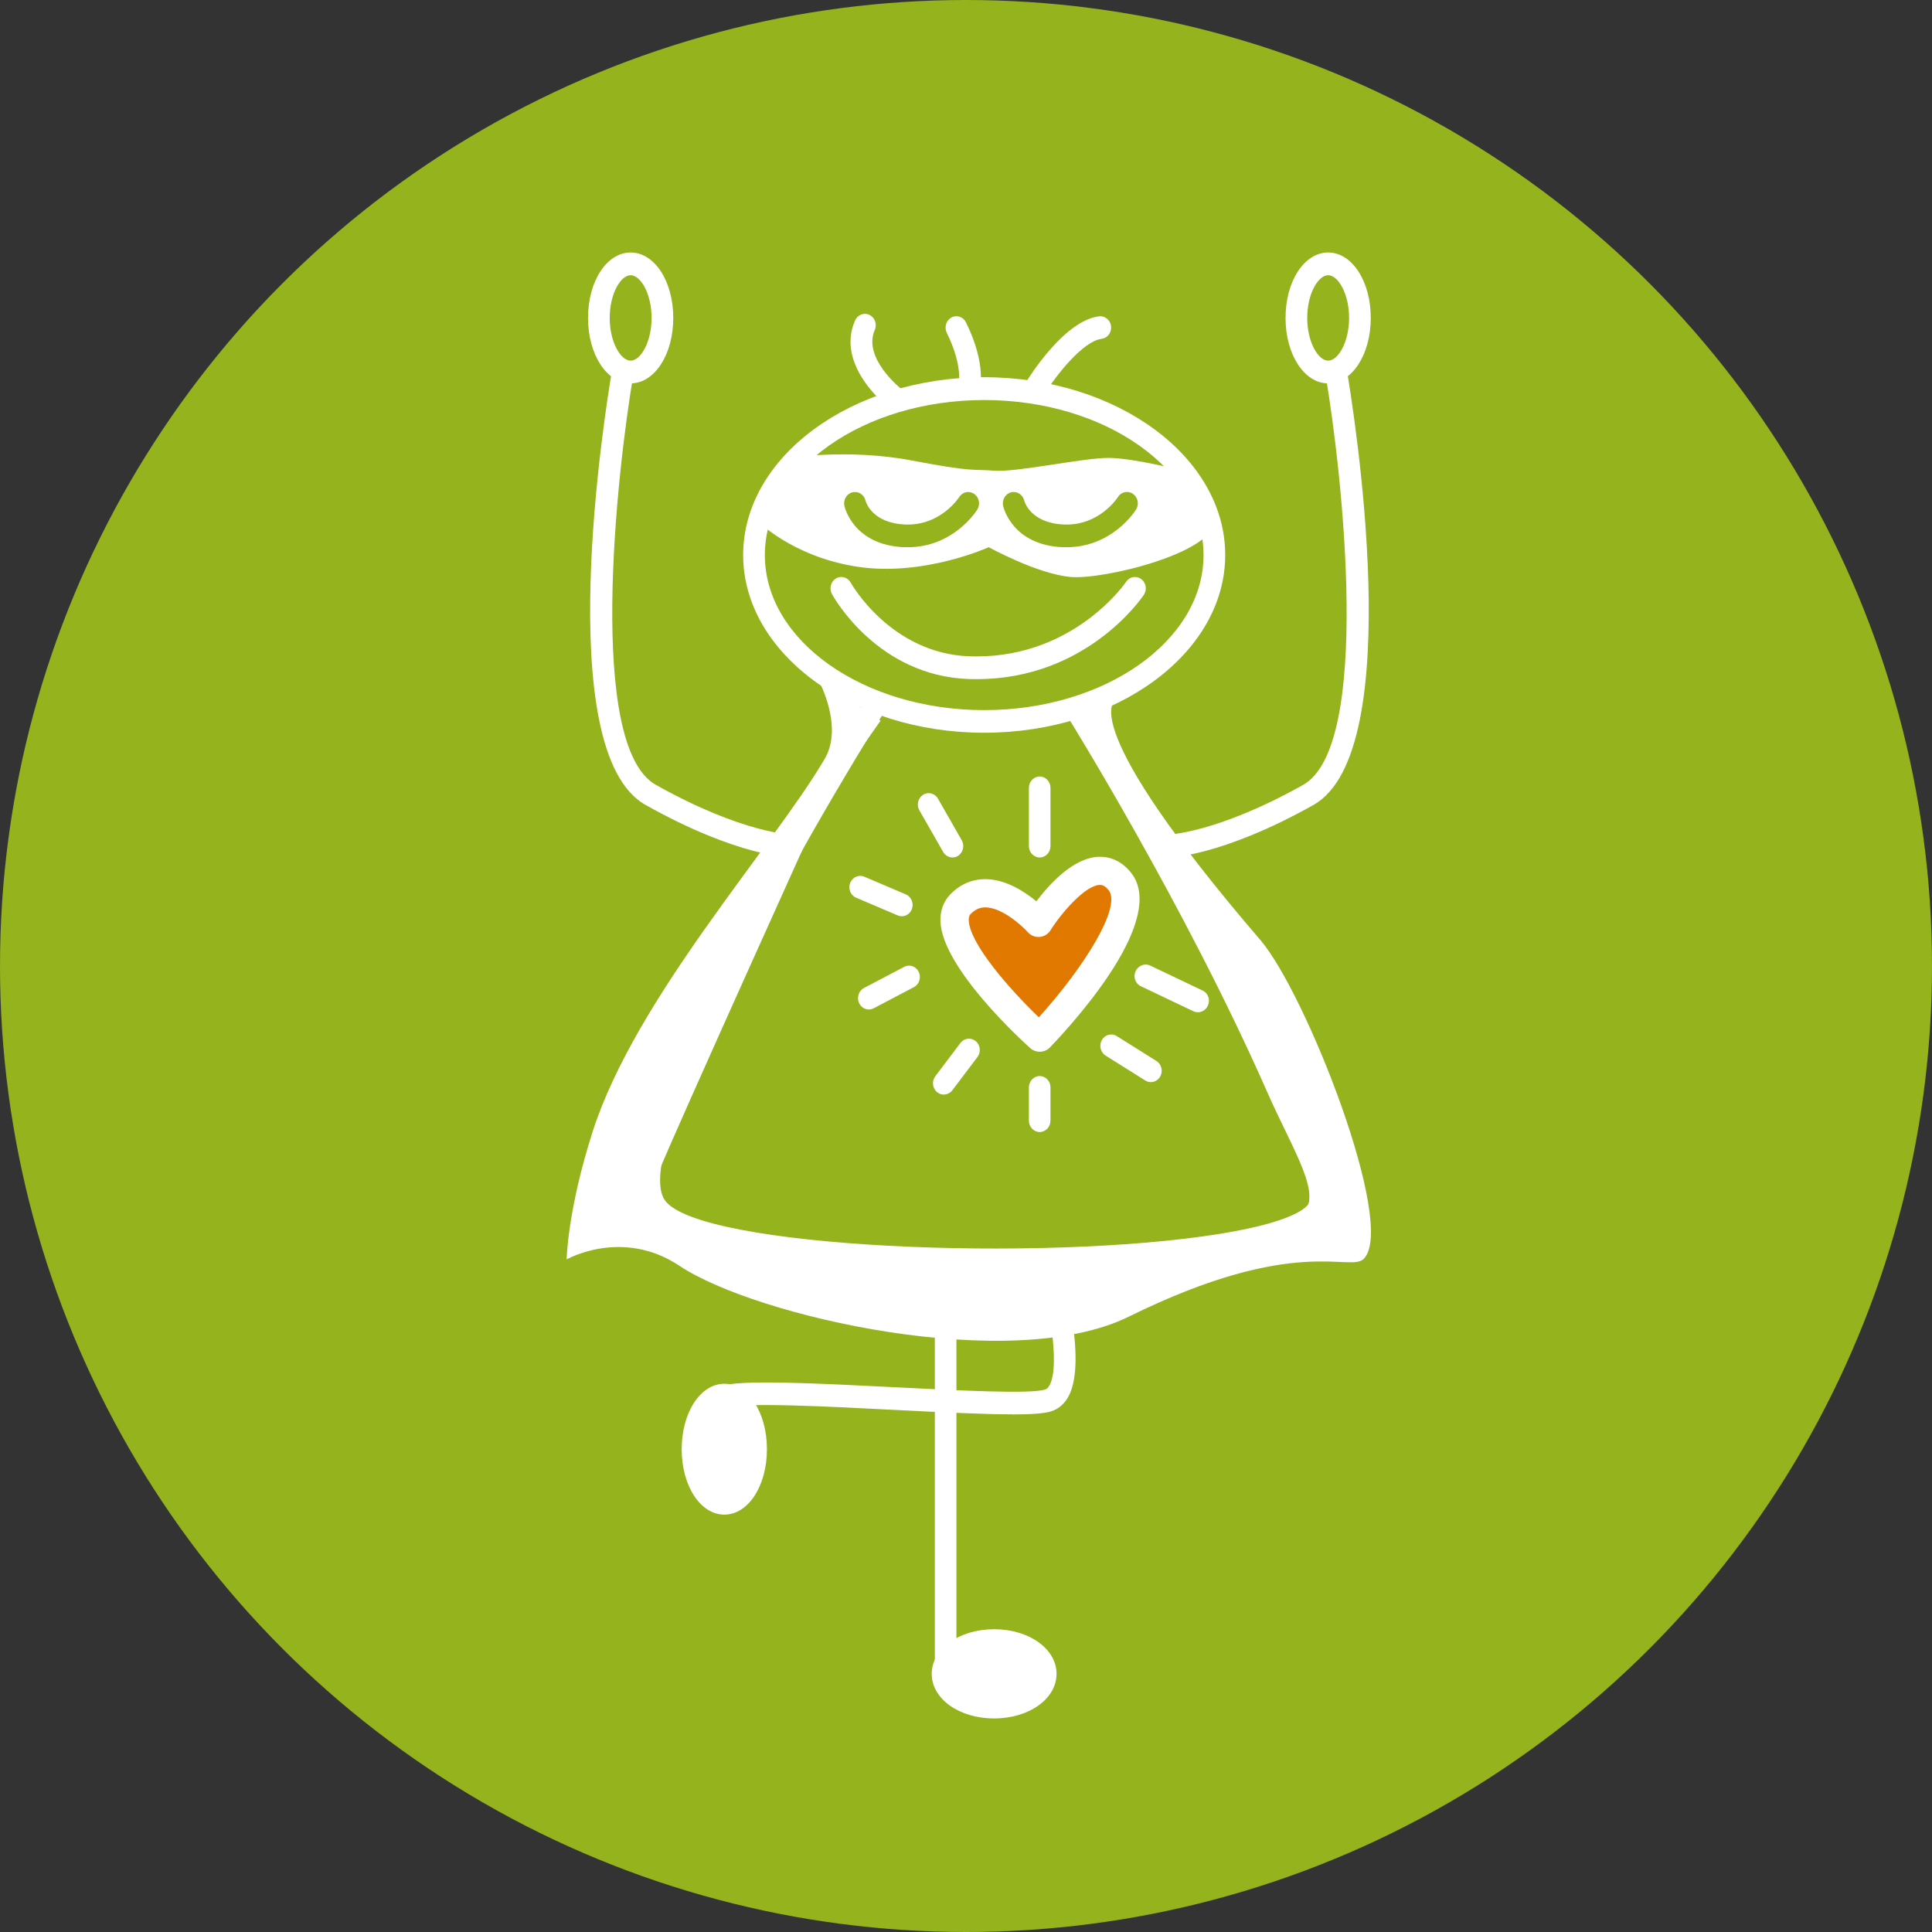<?xml version="1.0" encoding="UTF-8"?><svg id="Ebene_2" xmlns="http://www.w3.org/2000/svg" xmlns:xlink="http://www.w3.org/1999/xlink" viewBox="0 0 204 204"><rect x="0" y="0" width="204" height="204" fill="#333333" stroke="none"/><defs><clipPath id="clippath"><rect x="59.84" y="26.66" width="84.94" height="154.78" style="fill:none; stroke-width:0px;"/></clipPath></defs><g id="Ebene_1-2"><circle cx="102" cy="102" r="102" style="fill:#94b31c; stroke-width:0px;"/><g style="clip-path:url(#clippath);"><path d="M123.19,90.54c-.63,0-1.14-.54-1.14-1.2s.51-1.2,1.14-1.2c.05,0,5.21-.11,14.4-5.26,7.29-4.1,4.18-32.71,2.36-43.39-.11-.65.3-1.27.93-1.39.62-.12,1.22.32,1.33.97.7,4.11,6.54,40.27-3.53,45.93-9.77,5.48-15.25,5.55-15.48,5.55" style="fill:#fff; stroke-width:0px;"/><path d="M140.24,29.06c-1.04,0-2.21,1.93-2.21,4.51s1.17,4.51,2.21,4.51,2.21-1.93,2.21-4.51-1.17-4.51-2.21-4.51M140.24,40.48c-2.52,0-4.5-3.04-4.5-6.91s1.97-6.91,4.5-6.91,4.5,3.04,4.5,6.91-1.98,6.91-4.5,6.91" style="fill:#fff; stroke-width:0px;"/><path d="M83.64,90.54c-.23,0-5.71-.06-15.48-5.55-10.07-5.65-4.23-41.82-3.53-45.93.11-.65.71-1.09,1.33-.97.62.12,1.04.74.93,1.39-1.82,10.68-4.93,39.3,2.36,43.39,9.19,5.16,14.35,5.26,14.4,5.26.63,0,1.14.54,1.14,1.2,0,.66-.51,1.19-1.14,1.19" style="fill:#fff; stroke-width:0px;"/><path d="M66.59,29.06c-1.04,0-2.21,1.93-2.21,4.51s1.17,4.51,2.21,4.51,2.21-1.93,2.21-4.51-1.17-4.51-2.21-4.51M66.59,40.48c-2.52,0-4.5-3.04-4.5-6.91s1.97-6.91,4.5-6.91,4.5,3.04,4.5,6.91-1.98,6.91-4.5,6.91" style="fill:#fff; stroke-width:0px;"/><path d="M103.92,42.24c-12.77,0-23.16,7.34-23.16,16.37s10.39,16.37,23.16,16.37,23.16-7.34,23.16-16.37-10.39-16.37-23.16-16.37M103.92,77.37c-14.03,0-25.45-8.42-25.45-18.77s11.42-18.77,25.45-18.77,25.45,8.42,25.45,18.77-11.42,18.77-25.45,18.77" style="fill:#fff; stroke-width:0px;"/><path d="M104.65,134.2c-16.27,0-33.28-1.73-36.3-6.05-5.5-7.86,18.4-46.79,23.25-54.52.35-.55,1.06-.71,1.58-.34.53.36.67,1.11.33,1.66-10.88,17.35-26.84,46.75-23.31,51.78,3.55,5.07,39.96,6.58,58.67,3.54,8.64-1.4,9.29-3.14,9.32-3.21,1.6-4.96-14.09-33.44-24.36-50.23-.34-.56-.19-1.3.35-1.66.53-.36,1.24-.19,1.58.36,2.78,4.54,27.07,44.62,24.6,52.29-.44,1.36-2.07,3.34-11.14,4.82-6.07.99-15.2,1.56-24.57,1.56" style="fill:#fff; stroke-width:0px;"/><path d="M73.12,153.02c0,3.15,1.5,5.71,3.35,5.71s3.35-2.56,3.35-5.71-1.5-5.71-3.35-5.71-3.35,2.56-3.35,5.71" style="fill:#fff; stroke-width:0px;"/><path d="M76.48,148.51c-1.04,0-2.21,1.93-2.21,4.51s1.17,4.51,2.21,4.51,2.21-1.93,2.21-4.51-1.17-4.51-2.21-4.51M76.48,159.93c-2.52,0-4.5-3.03-4.5-6.91s1.98-6.91,4.5-6.91,4.5,3.03,4.5,6.91-1.97,6.91-4.5,6.91" style="fill:#fff; stroke-width:0px;"/><path d="M104.97,173.22c-3.01,0-5.45,1.57-5.45,3.51s2.44,3.51,5.45,3.51,5.45-1.57,5.45-3.51-2.44-3.51-5.45-3.51" style="fill:#fff; stroke-width:0px;"/><path d="M104.97,174.42c-2.46,0-4.3,1.22-4.3,2.31s1.84,2.31,4.3,2.31,4.3-1.22,4.3-2.31-1.84-2.31-4.3-2.31M104.97,181.45c-3.7,0-6.59-2.07-6.59-4.71s2.9-4.71,6.59-4.71,6.59,2.07,6.59,4.71-2.9,4.71-6.59,4.71" style="fill:#fff; stroke-width:0px;"/><path d="M76.69,148.34s0,0,0,0c0,0,0,0,0,0M106.85,149.34c-2.89,0-7.06-.2-12.44-.47-6.9-.36-16.29-.84-17.92-.19-.32.37-.84.51-1.3.3-.58-.26-.85-.96-.61-1.57.66-1.63,3.64-1.77,19.94-.93,6.65.34,14.2.73,15.81.25.14-.04.32-.14.51-.49,1.15-2.23-.18-9.06-1.28-12.84-.19-.63.15-1.3.76-1.5.6-.2,1.24.16,1.43.79.32,1.1,3.09,10.85,1.11,14.69-.44.84-1.09,1.41-1.89,1.65-.75.23-2.13.32-4.11.32" style="fill:#fff; stroke-width:0px;"/><path d="M99.85,177.94c-.63,0-1.14-.54-1.14-1.2v-43.7c0-.66.51-1.2,1.14-1.2s1.14.54,1.14,1.2v43.7c0,.66-.51,1.2-1.14,1.2" style="fill:#fff; stroke-width:0px;"/><path d="M103.14,71.71c-.28,0-.55,0-.84-.01-9.65-.34-14.27-8.63-14.46-8.98-.31-.58-.12-1.31.43-1.64.55-.33,1.25-.13,1.56.45.06.1,4.22,7.48,12.55,7.77.25,0,.5.01.74.01,10.4,0,15.73-7.79,15.79-7.88.36-.54,1.07-.67,1.59-.29.52.38.64,1.13.28,1.67-.25.37-6.08,8.9-17.64,8.9" style="fill:#fff; stroke-width:0px;"/><path d="M124.87,49.7s-5.14-1.34-7.82-1.35c-2.68-.01-9.73,1.54-12.08,1.35-2.34-.19-2.04.19-8.71-1.08-6.68-1.28-13.03-.26-13.03-.26-1.25,1.93-3.4,6.5-3.4,6.5,0,0,3.71,3.91,10.7,4.98,6.99,1.07,13.87-2.06,13.87-2.06,0,0,5.11,2.82,8.63,3.14,3.52.32,15.47-2.61,15.2-6.06-.26-3.45-3.36-5.16-3.36-5.16ZM103.2,53.79c-.1.17-2.52,3.99-7.34,3.99-.14,0-.27,0-.42,0-5.31-.24-6.24-4.19-6.28-4.36-.14-.65.24-1.29.86-1.44.61-.15,1.22.25,1.37.88.03.13.67,2.36,4.15,2.52,3.73.17,5.66-2.77,5.74-2.89.35-.55,1.06-.71,1.58-.34.53.36.68,1.1.33,1.65ZM119.96,53.79c-.1.17-2.52,3.99-7.34,3.99-.14,0-.27,0-.42,0-5.31-.24-6.24-4.19-6.28-4.36-.14-.65.24-1.29.86-1.44.61-.15,1.22.25,1.37.88.03.13.67,2.36,4.15,2.52,3.78.18,5.72-2.86,5.74-2.89.34-.56,1.05-.71,1.58-.35s.68,1.1.34,1.66Z" style="fill:#fff; stroke-width:0px;"/><path d="M109.67,97.44s5.34-8.5,8.6-4.35c3.26,4.16-8.48,16.45-8.48,16.45,0,0-11.73-10.54-8.38-14.05,3.35-3.51,8.27,1.95,8.27,1.95" style="fill:#e17800; stroke-width:0px;"/><path d="M109.78,111.05c-.36,0-.72-.13-1-.38-.95-.85-9.29-8.48-9.48-13.37-.04-1.11.31-2.09,1.01-2.83,1.03-1.08,2.31-1.64,3.72-1.64.03,0,.05,0,.08,0,2.11.03,4.07,1.31,5.32,2.34,1.39-1.84,3.88-4.56,6.52-4.7.95-.04,2.32.21,3.5,1.71,3.76,4.81-5.61,15.31-8.58,18.41-.29.31-.69.46-1.08.46ZM104.03,95.81c-.59,0-1.08.23-1.55.71-.06.06-.2.21-.19.65.09,2.45,4.23,7.2,7.4,10.25,4.8-5.3,8.75-11.66,7.38-13.41-.41-.53-.73-.58-.98-.57-1.51.08-3.98,2.9-5.17,4.79-.25.4-.67.66-1.14.7-.48.04-.93-.14-1.24-.49-.66-.73-2.74-2.61-4.49-2.63-.01,0-.02,0-.03,0Z" style="fill:#fff; stroke-width:0px;"/><path d="M126.26,106.86c-.08-.02-.17-.04-.25-.08l-5.56-2.65c-.57-.27-.82-.98-.54-1.58.27-.6.96-.87,1.53-.6l5.56,2.65c.57.27.82.98.54,1.58-.23.52-.77.79-1.28.68" style="fill:#fff; stroke-width:0px;"/><path d="M121.52,114.26c-.2,0-.4-.05-.59-.17l-4.19-2.63c-.54-.34-.72-1.08-.39-1.65.32-.57,1.03-.75,1.57-.41l4.19,2.63c.54.34.72,1.08.39,1.65-.21.37-.59.58-.98.58" style="fill:#fff; stroke-width:0px;"/><path d="M100.57,90.54c-.39,0-.77-.21-.98-.58l-2.51-4.39c-.33-.57-.15-1.3.39-1.65.54-.34,1.25-.16,1.57.41l2.51,4.39c.32.57.15,1.3-.39,1.65-.18.12-.39.17-.59.17" style="fill:#fff; stroke-width:0px;"/><path d="M91.74,106.59c-.42,0-.82-.24-1.02-.66-.28-.59-.06-1.31.51-1.61l4.24-2.23c.57-.3,1.25-.06,1.54.53.28.59.06,1.31-.51,1.61l-4.24,2.23c-.16.09-.34.13-.51.13" style="fill:#fff; stroke-width:0px;"/><path d="M95.22,96.75c-.14,0-.29-.03-.43-.09l-4.39-1.87c-.59-.25-.87-.95-.63-1.56.24-.61.91-.91,1.49-.66l4.39,1.87c.58.25.87.95.63,1.56-.18.47-.61.75-1.06.75" style="fill:#fff; stroke-width:0px;"/><path d="M99.66,115.58c-.25,0-.5-.08-.71-.26-.5-.41-.58-1.16-.19-1.68l2.65-3.51c.39-.52,1.11-.61,1.61-.2.5.41.58,1.16.19,1.68l-2.65,3.51c-.23.3-.56.45-.9.45" style="fill:#fff; stroke-width:0px;"/><path d="M109.78,119.53c-.63,0-1.14-.54-1.14-1.2v-3.51c0-.66.51-1.2,1.14-1.2s1.14.54,1.14,1.2v3.51c0,.66-.51,1.2-1.14,1.2" style="fill:#fff; stroke-width:0px;"/><path d="M109.78,90.54c-.63,0-1.14-.54-1.14-1.2v-6.15c0-.66.51-1.2,1.14-1.2s1.14.54,1.14,1.2v6.15c0,.66-.51,1.2-1.14,1.2" style="fill:#fff; stroke-width:0px;"/><path d="M86.36,71.69s2.77,4.92.73,8.42c-5.4,9.24-19.97,25.24-24.51,39.37-2.66,8.29-2.75,13.5-2.75,13.5,0,0,5.88-3.35,11.92.68,8.03,5.36,35.04,11.48,47.45,5.36,17.71-8.74,23.36-4.59,24.82-6.12,3.46-3.62-6.12-28.03-10.95-33.66-19.71-22.95-15.33-25.25-15.33-25.25l-5.11,1.53s12.41,19.89,21.17,39.78c2.82,6.4,5.99,10.97,3.65,13.01-2.34,2.04-18.29,5.42-26.28,5.36-7.99-.07-25.55-.26-32.12-2.04-6.57-1.79-11.23-3.57-9.49-7.91,1.74-4.33,17.6-39.37,17.6-39.37l5.82-8.25-6.63-4.4Z" style="fill:#fff; stroke-width:0px;"/><path d="M109.27,42.24c-.21,0-.43-.06-.62-.19-.53-.36-.68-1.1-.34-1.66.41-.67,4.12-6.56,7.74-6.99.63-.07,1.2.4,1.27,1.05.07.66-.38,1.25-1.01,1.33-1.92.23-4.74,3.75-6.08,5.91-.22.36-.59.55-.96.55" style="fill:#fff; stroke-width:0px;"/><path d="M102.3,42.24c-.13,0-.26-.02-.38-.07-.59-.22-.9-.89-.71-1.51.02-.09.49-2-1.24-5.52-.29-.59-.07-1.31.49-1.62.56-.3,1.25-.07,1.54.52,2.23,4.54,1.47,7.12,1.38,7.4-.16.49-.61.8-1.08.8" style="fill:#fff; stroke-width:0px;"/><path d="M94.59,43.33c-.23,0-.47-.07-.67-.23-.24-.18-5.75-4.48-3.63-9.27.27-.6.95-.86,1.52-.58.57.28.82.99.56,1.59-1.33,3.01,2.86,6.29,2.9,6.32.51.39.62,1.14.25,1.68-.22.32-.57.49-.92.49" style="fill:#fff; stroke-width:0px;"/></g></g></svg>